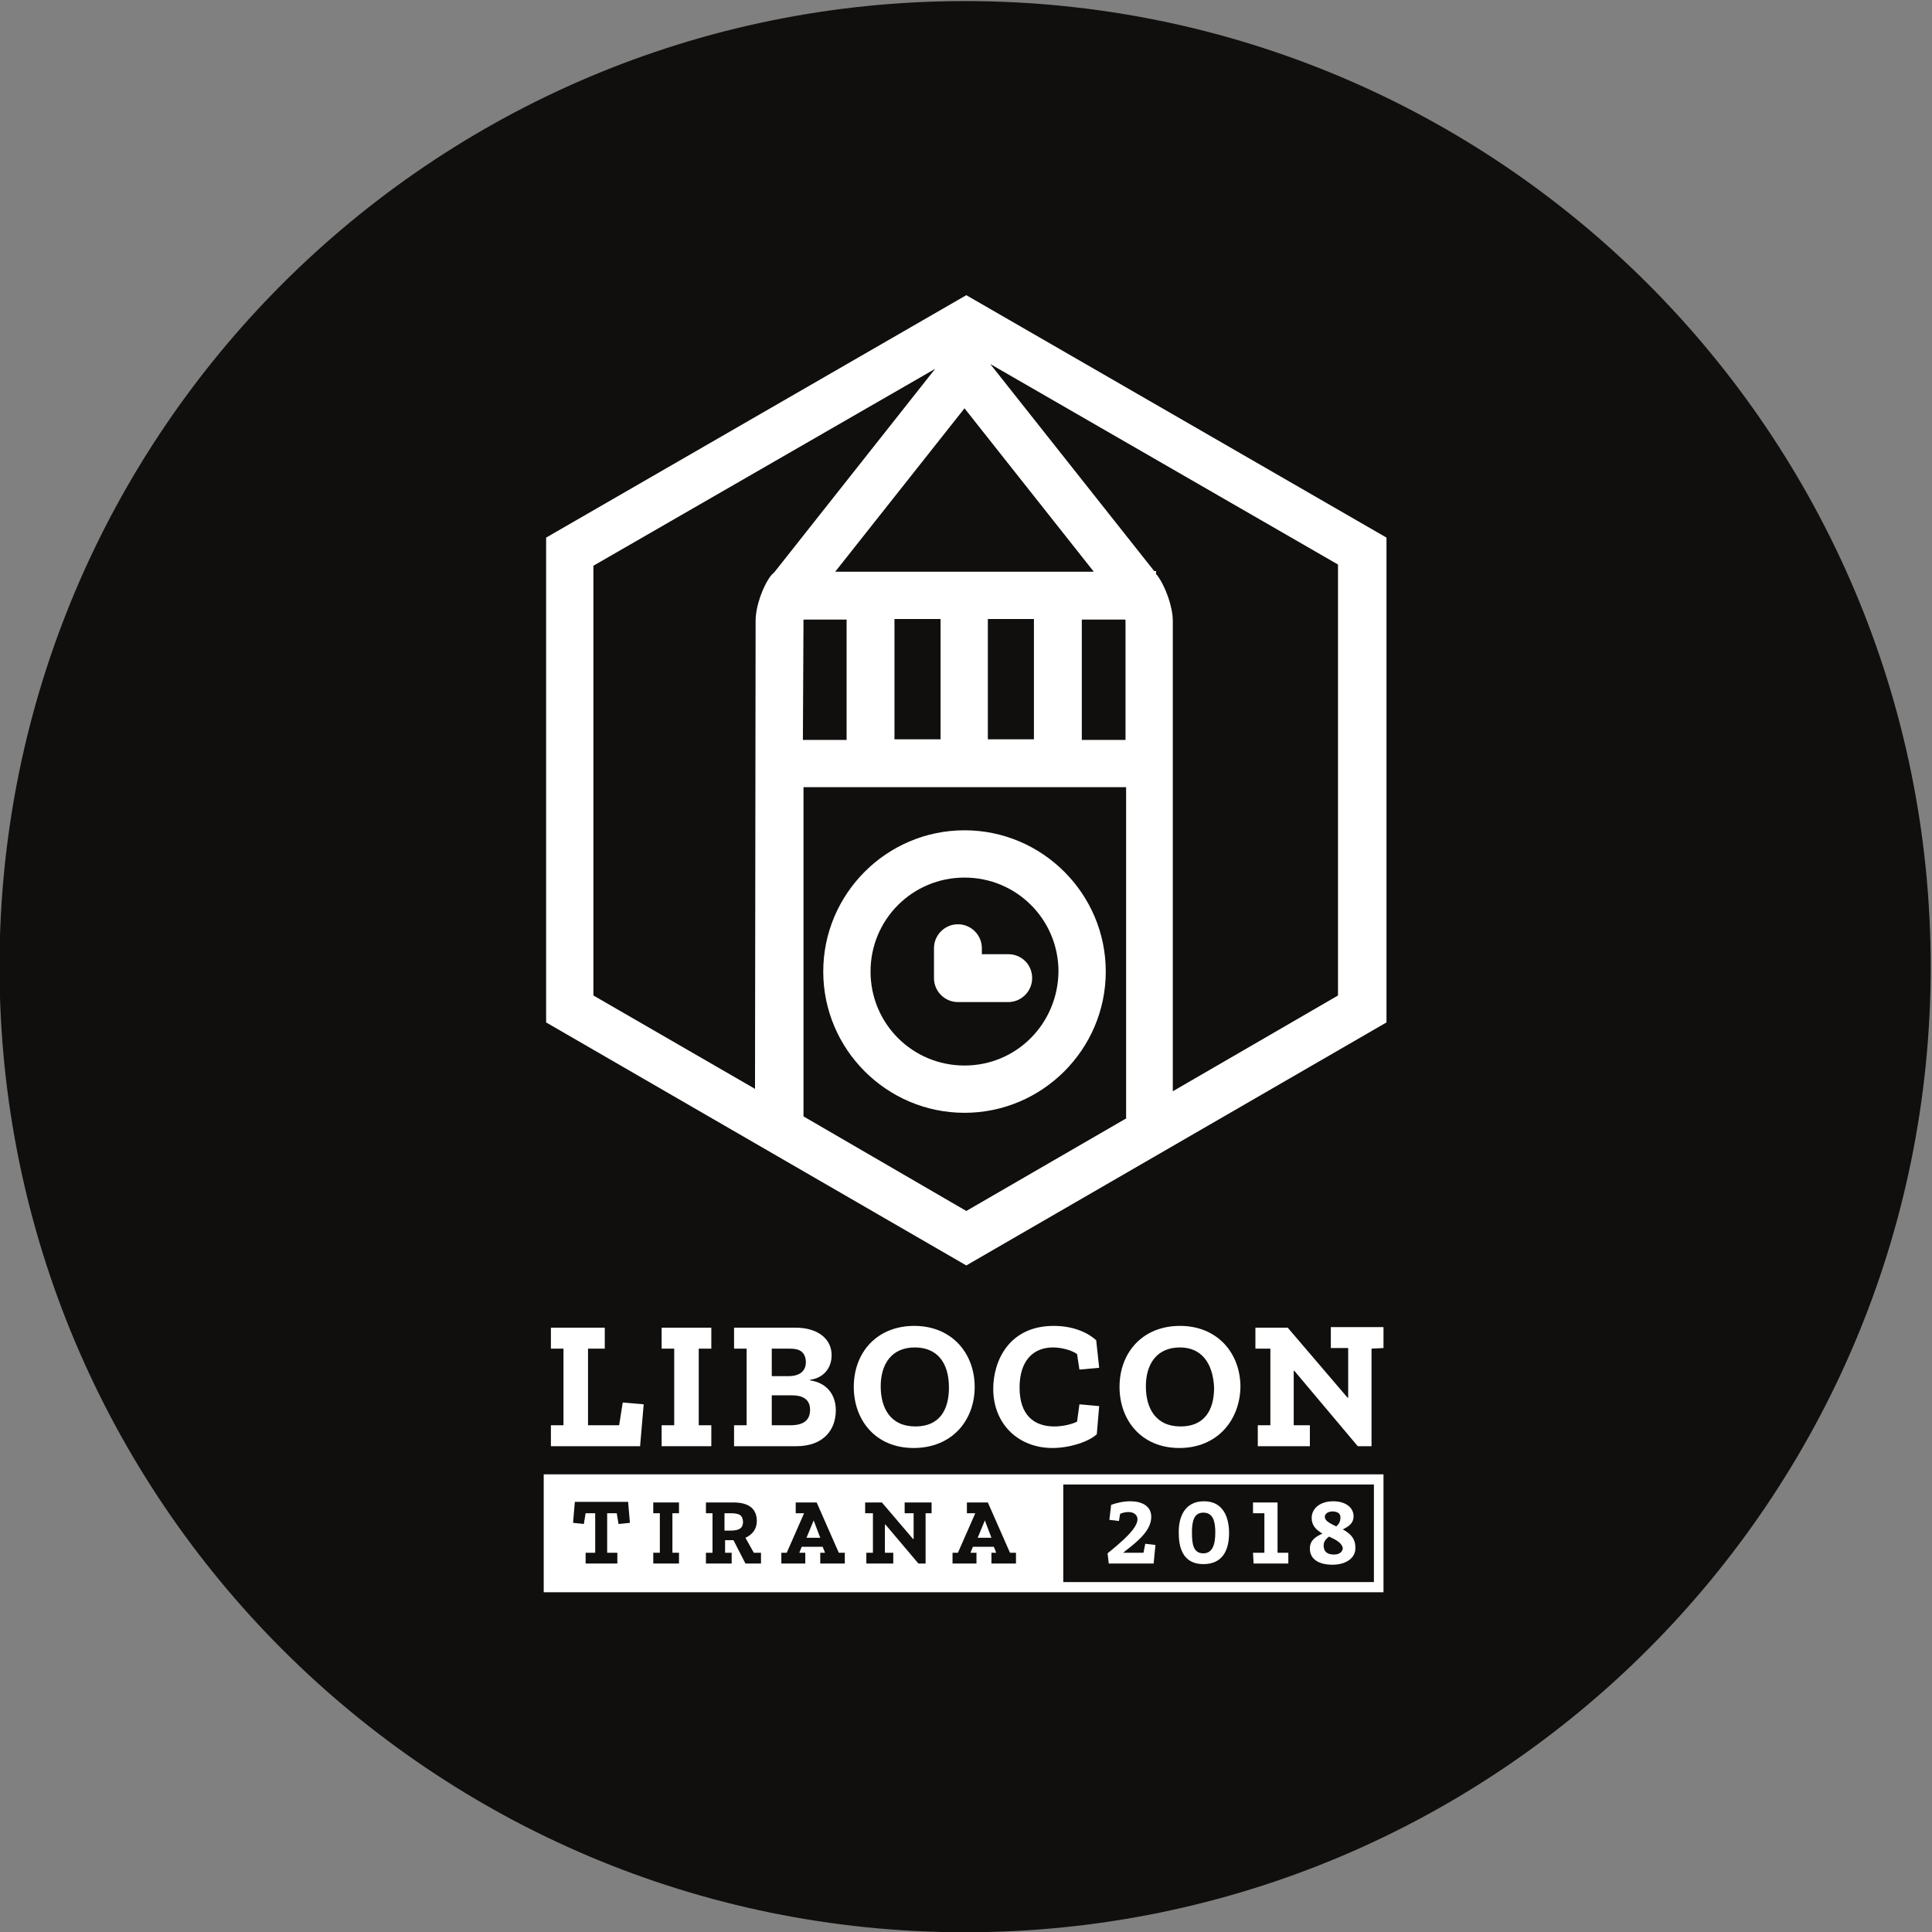 <?xml version="1.0" encoding="UTF-8" standalone="no"?>
<!-- Created with Inkscape (http://www.inkscape.org/) -->

<svg
   xmlns:dc="http://purl.org/dc/elements/1.1/"
   xmlns:cc="http://creativecommons.org/ns#"
   xmlns:rdf="http://www.w3.org/1999/02/22-rdf-syntax-ns#"
   xmlns:svg="http://www.w3.org/2000/svg"
   xmlns="http://www.w3.org/2000/svg"
   xmlns:sodipodi="http://sodipodi.sourceforge.net/DTD/sodipodi-0.dtd"
   xmlns:inkscape="http://www.inkscape.org/namespaces/inkscape"
   width="575.522"
   height="575.522"
   viewBox="0 0 152.273 152.273"
   version="1.1"
   id="svg8"
   inkscape:version="0.92.3 (2405546, 2018-03-11)"
   sodipodi:docname="sticker_round.svg"
   inkscape:export-filename="/home/anxhelo/works/LibOCon 2018/PNG/sticker_round.png"
   inkscape:export-xdpi="96"
   inkscape:export-ydpi="96">
  <rect x="0" y="0" width="152.273" height="152.273" fill="#808080" stroke="none"/>
  <defs
     id="defs2">
    <clipPath
       id="clipPath5527"
       clipPathUnits="userSpaceOnUse">
      <path
         inkscape:connector-curvature="0"
         id="path5525"
         d="M 0,600 H 800 V 0 H 0 Z" />
    </clipPath>
  </defs>
  <sodipodi:namedview
     id="base"
     pagecolor="#ffffff"
     bordercolor="#666666"
     borderopacity="1.0"
     inkscape:pageopacity="0"
     inkscape:pageshadow="2"
     inkscape:zoom="0.52467208"
     inkscape:cx="174.35673"
     inkscape:cy="343.22875"
     inkscape:document-units="px"
     inkscape:current-layer="layer1"
     inkscape:document-rotation="0"
     showgrid="false"
     borderlayer="true"
     inkscape:showpageshadow="true"
     units="px"
     inkscape:pagecheckerboard="false"
     showguides="true"
     inkscape:window-width="1366"
     inkscape:window-height="715"
     inkscape:window-x="0"
     inkscape:window-y="0"
     inkscape:window-maximized="1"
     objecttolerance="10"
     guidetolerance="10"
     inkscape:snap-tangential="true"
     inkscape:snap-perpendicular="true"
     fit-margin-top="0"
     fit-margin-left="0"
     fit-margin-right="0"
     fit-margin-bottom="0">
    <inkscape:grid
       type="xygrid"
       id="grid10"
       dotted="false"
       originx="-71.618"
       originy="-28.25" />
  </sodipodi:namedview>
  <g
     inkscape:label="Layer 1"
     inkscape:groupmode="layer"
     id="layer1"
     transform="translate(-71.618,-116.477)">
    <g
       transform="matrix(0.416,0,0,-0.416,-18.716,316.823)"
       id="g5521">
      <g
         clip-path="url(#clipPath5527)"
         id="g5523">
        <g
           transform="translate(582.943,298.453)"
           id="g5529">
          <path
             inkscape:connector-curvature="0"
             id="path5531"
             style="fill:#110f0d;fill-opacity:1;fill-rule:nonzero;stroke:none"
             d="m 0,0 c 0,-101.037 -81.906,-182.943 -182.943,-182.943 -101.037,0 -182.943,81.906 -182.943,182.943 0,101.037 81.906,182.943 182.943,182.943 C -81.906,182.943 0,101.037 0,0" />
        </g>
        <path
           inkscape:connector-curvature="0"
           id="path5533"
           style="fill:#ffffff;fill-opacity:1;fill-rule:nonzero;stroke:none"
           d="m 477.454,181.858 h -58.856 v 18.485 h 58.856 z m -157.29,-1.928 h 159.105 v 22.34 H 320.164 Z" />
        <g
           transform="translate(321.525,207.6)"
           id="g5535">
          <path
             inkscape:connector-curvature="0"
             id="path5537"
             style="fill:#ffffff;fill-opacity:1;fill-rule:nonzero;stroke:none"
             d="M 0,0 V 3.969 H 2.381 V 18.485 H 0 v 3.969 H 10.206 V 18.485 H 7.031 V 3.969 h 5.897 l 0.68,4.309 3.97,-0.34 L 16.897,0 Z" />
        </g>
        <g
           transform="translate(342.505,207.6)"
           id="g5539">
          <path
             inkscape:connector-curvature="0"
             id="path5541"
             style="fill:#ffffff;fill-opacity:1;fill-rule:nonzero;stroke:none"
             d="M 0,0 V 3.969 H 2.381 V 18.485 H 0 v 3.969 H 9.412 V 18.485 H 7.031 V 3.969 H 9.412 V 0 Z" />
        </g>
        <g
           transform="translate(367.226,217.239)"
           id="g5543">
          <path
             inkscape:connector-curvature="0"
             id="path5545"
             style="fill:#ffffff;fill-opacity:1;fill-rule:nonzero;stroke:none"
             d="m 0,0 h -3.856 v -5.67 h 3.516 c 2.608,0 3.742,1.02 3.742,2.948 C 3.402,-0.794 2.041,0 0,0 M -0.454,8.845 H -3.856 V 3.629 h 3.062 c 2.608,0 3.402,1.247 3.402,2.722 C 2.495,8.392 1.247,8.845 -0.454,8.845 M 0.794,-9.639 H -11 v 3.969 h 2.381 V 8.845 H -11 v 3.97 H 0.68 c 4.083,0 6.805,-2.042 6.805,-5.217 0,-2.381 -1.475,-4.309 -4.083,-4.65 V 2.835 c 3.175,-0.454 4.876,-2.722 4.876,-5.67 0,-3.742 -2.381,-6.804 -7.484,-6.804" />
        </g>
        <g
           transform="translate(390.474,226.312)"
           id="g5547">
          <path
             inkscape:connector-curvature="0"
             id="path5549"
             style="fill:#ffffff;fill-opacity:1;fill-rule:nonzero;stroke:none"
             d="m 0,0 c -4.423,0 -6.464,-3.175 -6.464,-7.371 0,-4.083 1.814,-7.598 6.577,-7.598 4.423,0 6.351,2.948 6.351,7.371 C 6.464,-2.835 4.196,0 0,0 m -0.227,-19.052 c -7.258,0 -11.34,5.33 -11.34,11.567 0,6.578 4.423,11.568 11.454,11.568 7.144,0 11.453,-5.217 11.453,-11.568 0,-6.35 -4.309,-11.567 -11.567,-11.567" />
        </g>
        <g
           transform="translate(416.557,207.26)"
           id="g5551">
          <path
             inkscape:connector-curvature="0"
             id="path5553"
             style="fill:#ffffff;fill-opacity:1;fill-rule:nonzero;stroke:none"
             d="m 0,0 c -6.464,0 -11.227,4.536 -11.227,11.227 0,5.216 2.949,11.907 11.454,11.907 3.856,0 6.577,-1.361 8.051,-2.721 L 8.845,15.196 5.103,14.856 4.65,17.804 c -1.134,0.794 -3.062,1.248 -4.537,1.248 -3.855,0 -6.35,-2.609 -6.35,-7.598 0,-5.217 2.722,-7.371 6.577,-7.371 1.701,0 3.402,0.453 4.31,0.907 L 5.103,8.278 8.845,7.938 8.392,2.608 C 6.804,1.134 3.175,0 0,0" />
        </g>
        <g
           transform="translate(440.712,226.312)"
           id="g5555">
          <path
             inkscape:connector-curvature="0"
             id="path5557"
             style="fill:#ffffff;fill-opacity:1;fill-rule:nonzero;stroke:none"
             d="m 0,0 c -4.423,0 -6.464,-3.175 -6.464,-7.371 0,-4.083 1.814,-7.598 6.577,-7.598 4.423,0 6.351,2.948 6.351,7.371 C 6.237,-2.835 3.969,0 0,0 m -0.113,-19.052 c -7.258,0 -11.341,5.33 -11.341,11.567 0,6.578 4.423,11.568 11.454,11.568 7.144,0 11.454,-5.217 11.454,-11.568 -0.114,-6.35 -4.423,-11.567 -11.567,-11.567" />
        </g>
        <g
           transform="translate(477.001,226.085)"
           id="g5559">
          <path
             inkscape:connector-curvature="0"
             id="path5561"
             style="fill:#ffffff;fill-opacity:1;fill-rule:nonzero;stroke:none"
             d="m 0,0 v -18.485 h -2.608 l -12.021,14.289 h -0.113 v -10.32 h 3.061 v -3.969 h -9.866 v 3.969 h 2.382 V 0 H -22 v 3.969 h 6.124 l 11.34,-13.268 h 0.113 v 9.412 h -3.288 v 3.97 h 9.979 v -3.97 z" />
        </g>
        <g
           transform="translate(334.339,192.858)"
           id="g5563">
          <path
             inkscape:connector-curvature="0"
             id="path5565"
             style="fill:#100f0d;fill-opacity:1;fill-rule:nonzero;stroke:none"
             d="m 0,0 -0.34,2.041 h -1.815 v -7.484 h 1.928 v -2.042 h -6.01 v 2.042 h 1.814 V 2.041 H -6.237 L -6.577,0 -8.619,0.227 -8.278,4.196 H 1.814 L 2.155,0.227 Z" />
        </g>
        <g
           transform="translate(340.917,185.373)"
           id="g5567">
          <path
             inkscape:connector-curvature="0"
             id="path5569"
             style="fill:#100f0d;fill-opacity:1;fill-rule:nonzero;stroke:none"
             d="M 0,0 V 2.041 H 1.247 V 9.526 H 0 v 2.041 H 4.876 V 9.526 H 3.629 V 2.041 H 4.876 V 0 Z" />
        </g>
        <g
           transform="translate(355.546,194.899)"
           id="g5571">
          <path
             inkscape:connector-curvature="0"
             id="path5573"
             style="fill:#100f0d;fill-opacity:1;fill-rule:nonzero;stroke:none"
             d="M 0,0 H -1.134 V -3.289 H 0 c 1.814,0 2.381,0.567 2.381,1.701 C 2.268,-0.34 1.701,0 0,0 M 2.835,-9.526 0.567,-5.103 H -1.021 V -7.485 H 0.227 V -9.526 H -4.65 v 2.041 h 1.248 V 0 H -4.65 v 2.041 h 5.217 c 2.835,0 4.423,-1.134 4.423,-3.515 0,-1.588 -0.907,-2.609 -2.155,-3.176 l 1.588,-2.835 h 1.361 v -2.041 z" />
        </g>
        <g
           transform="translate(371.309,193.538)"
           id="g5575">
          <path
             inkscape:connector-curvature="0"
             id="path5577"
             style="fill:#100f0d;fill-opacity:1;fill-rule:nonzero;stroke:none"
             d="m 0,0 v 0 l -1.361,-3.289 h 2.608 z m 1.247,-8.165 v 2.041 H 2.155 L 1.701,-4.99 h -3.969 l -0.454,-1.134 h 1.134 v -2.041 h -4.536 v 2.041 h 1.021 l 3.289,7.485 h -1.588 v 2.041 h 3.969 l 4.196,-9.526 h 1.134 v -2.041 z" />
        </g>
        <g
           transform="translate(392.515,194.899)"
           id="g5579">
          <path
             inkscape:connector-curvature="0"
             id="path5581"
             style="fill:#100f0d;fill-opacity:1;fill-rule:nonzero;stroke:none"
             d="m 0,0 v -9.526 h -1.361 l -6.237,7.371 h -0.113 v -5.33 h 1.587 v -2.041 h -5.103 v 2.041 h 1.248 V 0 h -1.475 v 2.041 h 3.176 l 5.897,-6.917 h 0.113 V 0 H -3.969 V 2.041 H 1.134 V 0 Z" />
        </g>
        <g
           transform="translate(403.742,193.538)"
           id="g5583">
          <path
             inkscape:connector-curvature="0"
             id="path5585"
             style="fill:#100f0d;fill-opacity:1;fill-rule:nonzero;stroke:none"
             d="m 0,0 v 0 l -1.361,-3.289 h 2.608 z m 1.247,-8.165 v 2.041 H 2.155 L 1.701,-4.99 h -3.969 l -0.454,-1.134 h 1.134 v -2.041 h -4.536 v 2.041 h 1.021 l 3.289,7.485 h -1.588 v 2.041 h 3.969 l 4.196,-9.526 h 1.134 v -2.041 z" />
        </g>
        <g
           transform="translate(427.33,193.652)"
           id="g5587">
          <path
             inkscape:connector-curvature="0"
             id="path5589"
             style="fill:#ffffff;fill-opacity:1;fill-rule:nonzero;stroke:none"
             d="m 0,0 0.34,2.835 c 0.907,0.34 2.268,0.681 3.629,0.681 2.041,0 3.969,-0.794 3.969,-2.949 0,-2.835 -3.062,-4.99 -5.33,-6.804 h 3.856 l 0.34,1.701 1.928,-0.227 -0.34,-3.515 h -8.505 l -0.227,1.927 c 2.495,2.042 5.67,4.65 5.67,6.464 0,0.794 -0.68,1.361 -1.701,1.361 -0.454,0 -1.134,-0.113 -1.588,-0.34 L 1.814,-0.227 Z" />
        </g>
        <g
           transform="translate(445.134,187.301)"
           id="g5591">
          <path
             inkscape:connector-curvature="0"
             id="path5593"
             style="fill:#ffffff;fill-opacity:1;fill-rule:nonzero;stroke:none"
             d="M 0,0 C 1.701,0 2.268,1.588 2.268,3.969 2.268,6.124 1.814,7.711 0,7.711 -1.814,7.711 -2.155,6.01 -2.155,3.969 -2.155,1.814 -1.928,0 0,0 m 0.113,9.866 c 3.743,0 4.763,-3.175 4.763,-6.01 0,-3.289 -1.247,-5.897 -4.876,-5.897 -3.516,0 -4.65,2.608 -4.65,5.783 -0.113,2.949 1.021,6.124 4.763,6.124" />
        </g>
        <g
           transform="translate(454.547,187.415)"
           id="g5595">
          <path
             inkscape:connector-curvature="0"
             id="path5597"
             style="fill:#ffffff;fill-opacity:1;fill-rule:nonzero;stroke:none"
             d="M 0,0 H 2.155 V 7.485 H 0 V 9.526 H 4.65 V 0 H 6.691 V -2.041 H 0.113 Z" />
        </g>
        <g
           transform="translate(469.629,195.239)"
           id="g5599">
          <path
             inkscape:connector-curvature="0"
             id="path5601"
             style="fill:#ffffff;fill-opacity:1;fill-rule:nonzero;stroke:none"
             d="m 0,0 c -0.907,0 -1.474,-0.454 -1.474,-1.021 0,-0.793 1.02,-1.247 2.154,-1.814 0.454,0.34 0.794,0.907 0.794,1.588 C 1.588,-0.34 0.794,0 0,0 m -0.68,-4.763 c -0.567,-0.454 -1.021,-0.907 -1.021,-1.701 0,-1.021 0.567,-1.701 1.928,-1.701 1.134,0 1.701,0.567 1.701,1.247 -0.227,1.021 -1.361,1.588 -2.608,2.155 M 0,-10.093 c -2.608,0 -4.309,1.021 -4.309,3.062 0,1.588 1.134,2.268 2.381,2.835 -1.134,0.68 -2.041,1.474 -2.041,2.949 0,1.814 1.588,3.175 4.082,3.175 2.268,0 3.856,-1.134 3.856,-2.835 0,-1.361 -0.907,-1.928 -2.041,-2.495 C 3.175,-4.083 4.309,-4.99 4.309,-6.804 4.423,-8.845 2.495,-10.093 0,-10.093" />
        </g>
        <g
           transform="translate(399.887,279.725)"
           id="g5603">
          <path
             inkscape:connector-curvature="0"
             id="path5605"
             style="fill:#ffffff;fill-opacity:1;fill-rule:nonzero;stroke:none"
             d="m 0,0 c -9.866,0 -17.804,7.938 -17.804,17.804 0,9.866 7.938,17.805 17.804,17.805 9.866,0 17.804,-7.939 17.804,-17.805 C 17.691,7.938 9.866,0 0,0 m 0,44.567 c -14.742,0 -26.763,-12.02 -26.763,-26.763 0,-14.742 12.021,-26.763 26.763,-26.763 14.742,0 26.763,12.021 26.763,26.763 0,14.743 -12.021,26.763 -26.763,26.763" />
        </g>
        <g
           transform="translate(470.65,292.993)"
           id="g5607">
          <path
             inkscape:connector-curvature="0"
             id="path5609"
             style="fill:#ffffff;fill-opacity:1;fill-rule:nonzero;stroke:none"
             d="M 0,0 -31.299,-18.145 V 70.99 c 0,2.609 -1.361,6.464 -2.949,8.619 l -0.227,0.227 v 0.567 h -0.34 L -65.887,119.64 0,81.65 Z m -40.258,48.423 h -8.279 v 22.794 h 8.165 c 0.114,0 0.114,-0.113 0.114,-0.227 z m 0,-71.784 -30.165,-17.464 -30.846,17.918 v 62.031 0.34 h 61.124 v -62.825 z m -61.124,72.011 v 0 l 0.113,22.567 h 8.165 V 48.423 h -8.278 z m -6.011,30.959 c -1.587,-2.041 -2.948,-5.897 -2.948,-8.619 L -110.455,-17.691 -141.073,0 v 81.423 l 64.753,37.31 -30.392,-38.444 z M -75.3,48.537 h -8.732 v 22.794 h 8.732 z m 17.691,0 h -8.732 v 22.794 h 8.732 z m 11.341,31.752 h -48.991 l 24.495,30.959 z m -24.155,52.393 -79.609,-45.929 V -5.103 l 79.609,-46.042 79.609,46.042 v 91.856 z" />
        </g>
        <g
           transform="translate(408.165,300.818)"
           id="g5611">
          <path
             inkscape:connector-curvature="0"
             id="path5613"
             style="fill:#ffffff;fill-opacity:1;fill-rule:nonzero;stroke:none"
             d="m 0,0 h -4.99 v 1.134 c 0,2.495 -2.041,4.536 -4.536,4.536 -2.495,0 -4.536,-2.041 -4.536,-4.536 v -5.67 c 0,-2.495 2.041,-4.536 4.536,-4.536 H 0 c 2.495,0 4.536,2.041 4.536,4.536 C 4.536,-1.928 2.495,0 0,0" />
        </g>
      </g>
    </g>
  </g>
</svg>
